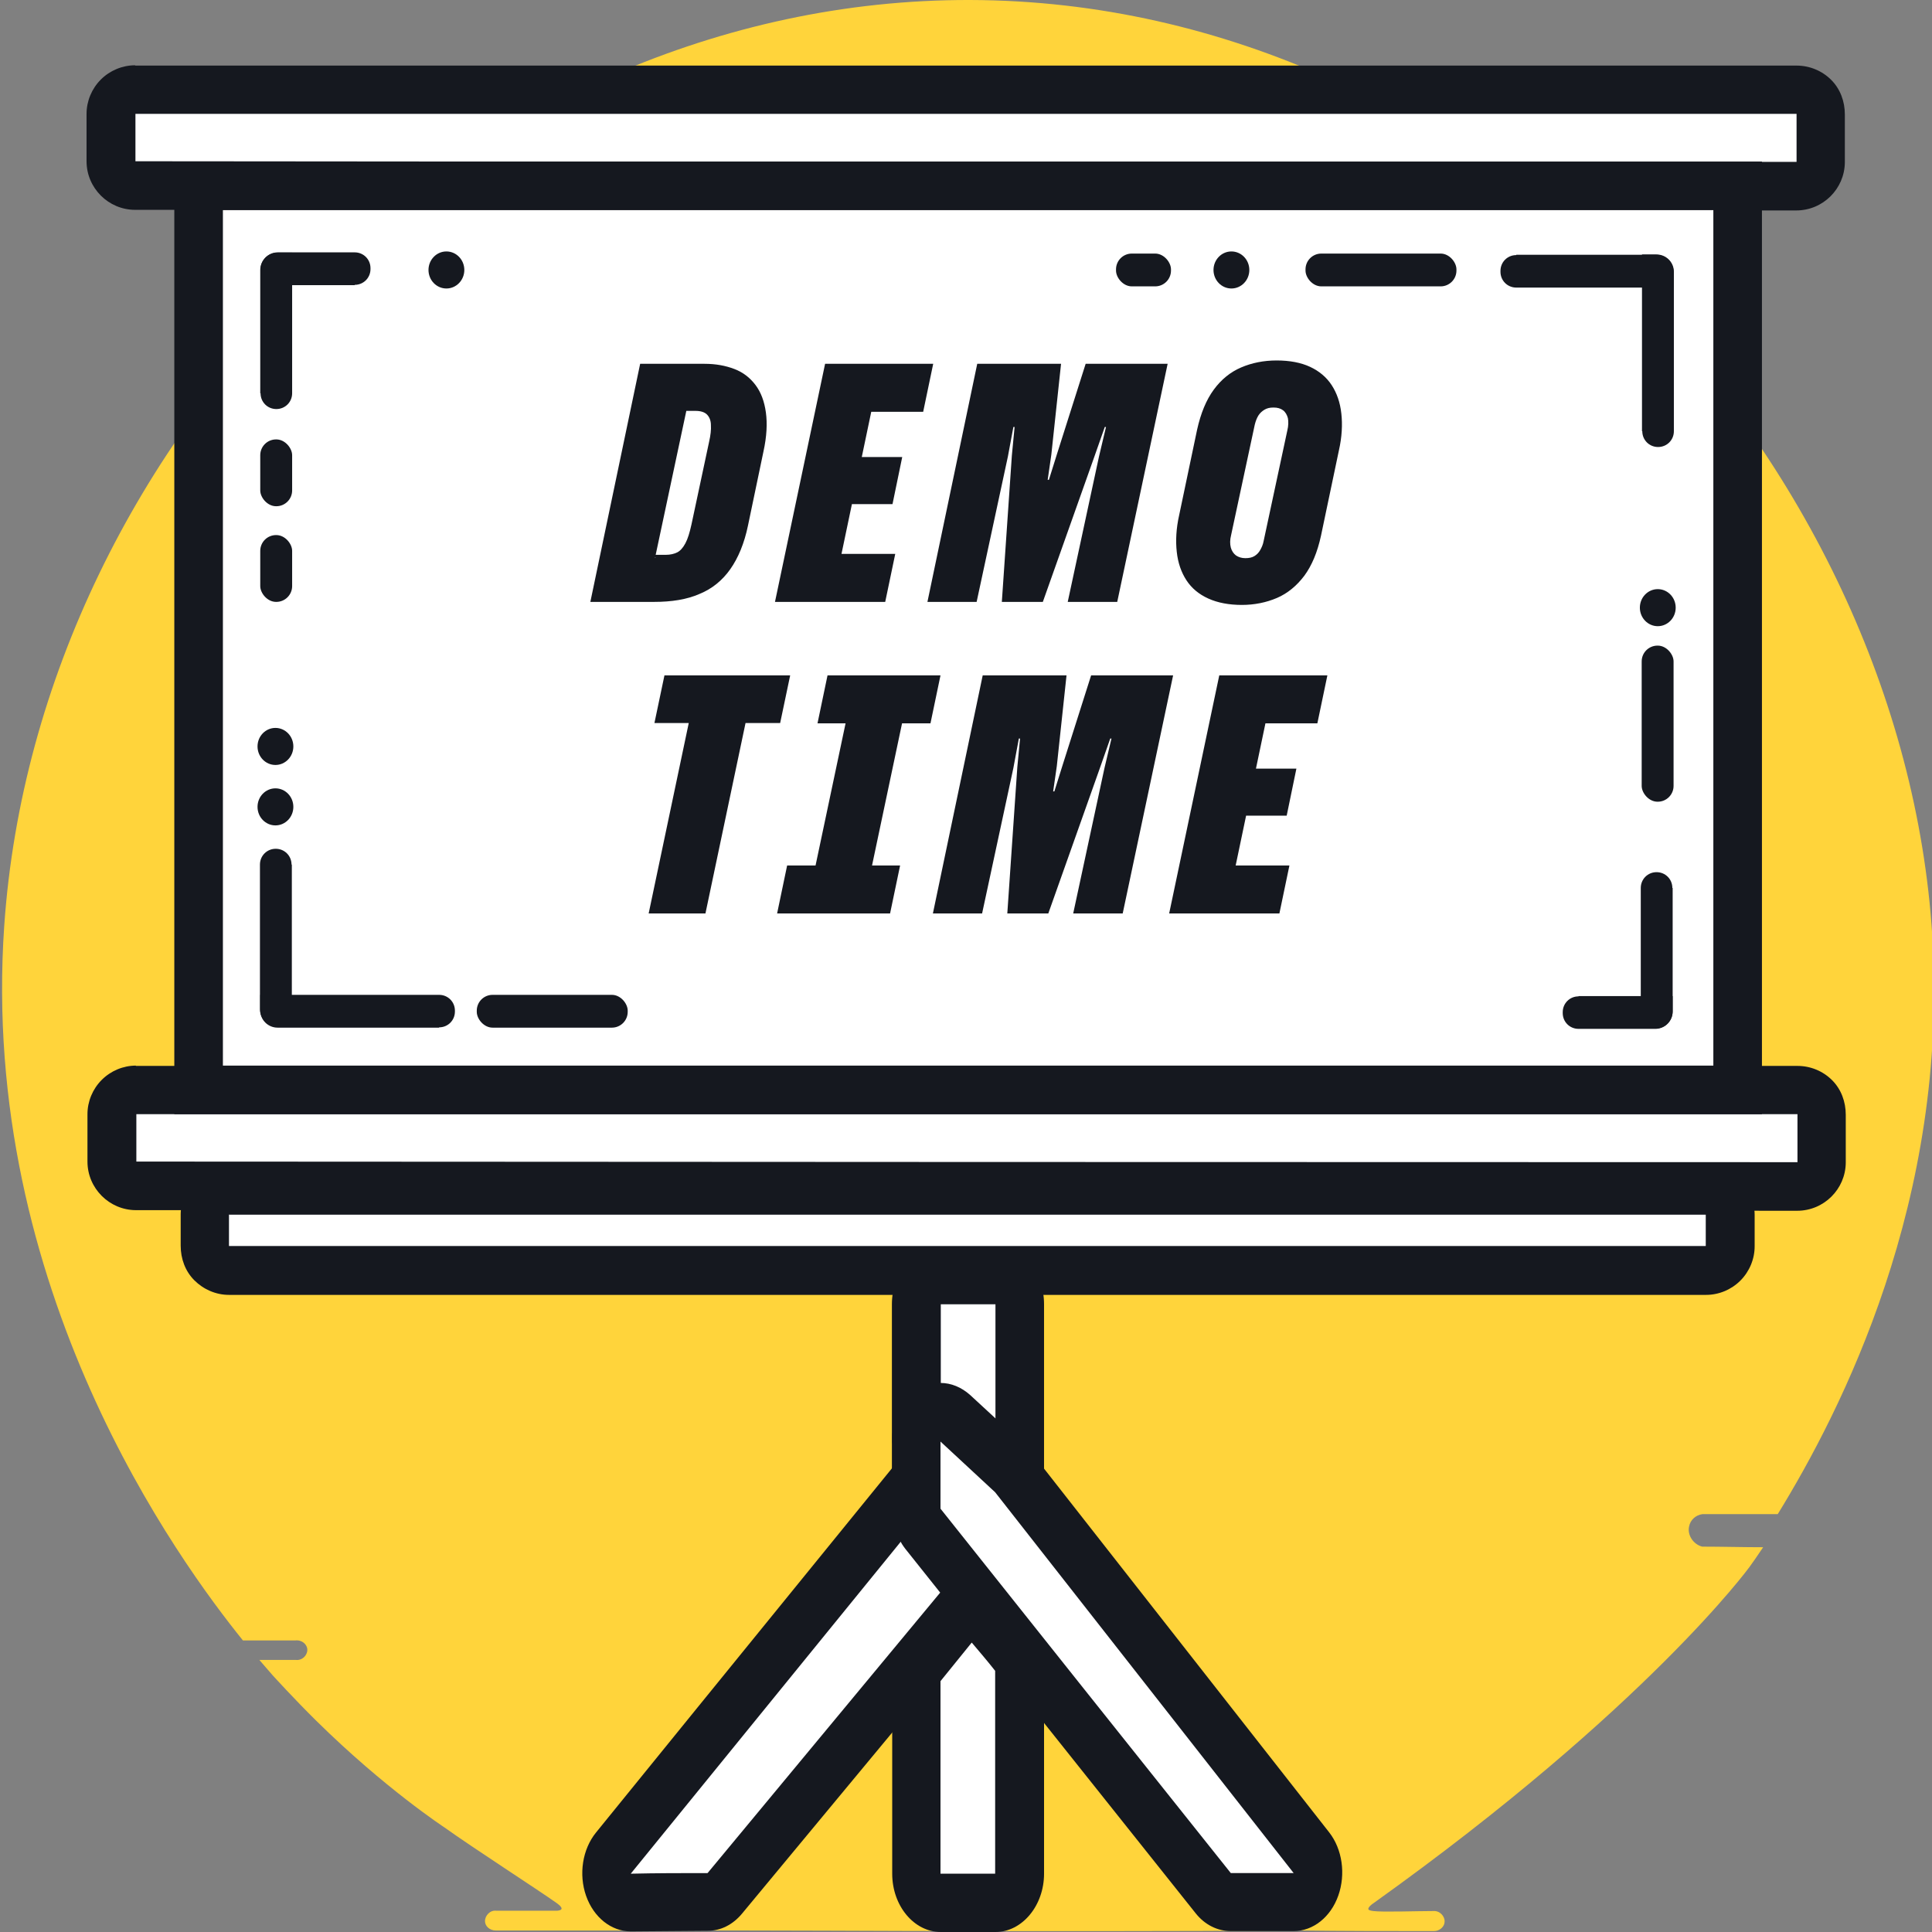 <?xml version="1.0" encoding="UTF-8"?>
<svg id="Layer_1" xmlns="http://www.w3.org/2000/svg" version="1.1" viewBox="0 0 636.2 636.2">
  <rect x="0" y="0" width="636.2" height="636.2" fill="#808080" stroke="none"/>
  <!-- Generator: Adobe Illustrator 29.2.1, SVG Export Plug-In . SVG Version: 2.1.0 Build 116)  -->
  <defs>
    <style>
      .st0 {
        fill: #15181f;
      }

      .st1 {
        stroke: #15181f;
        stroke-miterlimit: 10;
        stroke-width: 16px;
      }

      .st1, .st2 {
        fill: #fff;
      }

      .st3 {
        fill: #ffd43b;
      }
    </style>
  </defs>
  <g id="Background">
    <path class="st3" d="M636.3,308.2c5.5,87-30,156.4-50.9,190.4h-24.8c-2.2.3-4,1.9-4.4,4.1-.6,2.7,1.3,5.8,4.3,6.6,6.7,0,13.4.2,20.1.2-2,3-3.7,5.4-4.5,6.5,0,0-33.8,46.4-123.8,110.7-.5.3-1.9,1.4-1.7,2,.1.4,1,.5,1.6.6,3.1.4,14.4,0,19.7,0,2.2-.2,3.9,1.7,3.8,3.5,0,1.6-1.6,3.1-3.5,3.1-14.7,0-29.5,0-44.2-.2-46.3.3-83.7.2-109.2.2s-62.1-.3-111-.2c-19,0-34.5,0-44.6,0-1.9,0-3.5-1.4-3.5-3.1s1.6-3.7,3.8-3.4h19.8c.6,0,1.5-.2,1.6-.6.2-.6-1.1-1.6-1.7-2-5.6-4-27.9-18.4-36.8-24.8h0s-19.7-12.9-42.3-35.2c-7.2-7.1-14.2-14.8-14.2-14.8-1.9-2.2-3.5-4-4.5-5.2h11.9c2.2.3,3.9-1.5,3.9-3.3s-1.8-3.4-4-3.1h-17.2C59.2,514.4-6.9,424.5,1.4,304.8,12.6,143.3,154.6-.4,319.4,0c168.7.4,307.1,151.7,316.9,308.2Z"/>
    <path class="st3" d="M161.7,612.5"/>
  </g>
  <g id="Bottom">
    <path class="st2" d="M327.8,465.1c-6-4.9-12-9.9-18.1-14.9,3.4-1,6.9-1.9,10.3-2.8,2.6,3.1,5.1,6.2,7.7,9.3v8.4h.1Z"/>
    <g>
      <path class="st2" d="M207.7,626.6c-3.2,0-6.1-2.3-7.4-5.9-1.3-3.6-.6-7.7,1.6-10.5l98.9-121.6c1.5-1.8,3.6-2.9,5.7-2.9s4.2,1.1,5.7,2.9l13.5,16.6c3.1,3.7,3,9.7,0,13.5l-87,104.9c-1.5,1.8-3.5,2.8-5.6,2.9l-25.4.2h0Z"/>
      <path class="st0" d="M306.5,495.3c4.5,5.5,9,11.1,13.5,16.6-29,35-58,69.9-87,104.9-8.4,0-16.9,0-25.3.2,33-40.5,65.9-81.1,98.9-121.6M306.5,476c-4.3,0-8.4,2-11.4,5.8l-65.6,80.7-33.2,40.9c-4.5,5.5-5.8,13.8-3.3,20.9s8.3,11.7,14.7,11.7,0,0,.1,0l25.3-.2c4.2,0,8.2-2,11.2-5.6l87-104.9c6.2-7.4,6.2-19.5.1-27l-13.5-16.6c-3-3.7-7.1-5.8-11.4-5.8h0v.2h0Z"/>
    </g>
    <g>
      <path class="st2" d="M309.8,626.5c-4.4,0-8-4.3-8-9.6v-63.4c0-2.5.8-4.9,2.3-6.7l10.2-12.6c1.5-1.8,3.5-2.9,5.7-2.9h0c2.1,0,4.1,1,5.6,2.8l7.7,9.3c1.5,1.8,2.4,4.2,2.4,6.8v66.8c0,5.3-3.6,9.6-8,9.6h-18,0Z"/>
      <path class="st0" d="M320,540.9c2.6,3.1,5.2,6.1,7.7,9.3v66.8h-18v-63.4c3.4-4.2,6.8-8.4,10.2-12.6M320,521.7h-.1c-4.3,0-8.3,2.2-11.3,5.8l-6.1,7.6-4.1,5c-2.9,3.6-4.6,8.4-4.6,13.5v63.4c0,10.6,7.2,19.2,16,19.2h18c8.8,0,16-8.7,16-19.2v-66.8c0-5.2-1.7-10-4.7-13.6l-7.7-9.3c-3-3.6-7.1-5.6-11.3-5.6h0Z"/>
    </g>
    <g>
      <path class="st2" d="M327.8,493.9c-1.3,0-2.7-.4-3.9-1.2l-18-11.9c-2.6-1.7-4.1-4.9-4.1-8.4v-42.9c0-2.5.8-5,2.3-6.8s3.5-2.8,5.7-2.8h18.1c4.4,0,8,4.3,8,9.6v54.8c0,3.4-1.5,6.5-3.9,8.3-1.3.8-2.7,1.3-4.1,1.3h-.1Z"/>
      <path class="st0" d="M327.8,429.5v54.8c-6-4-12-7.9-18-11.9v-42.9h18.1M327.8,410.3h-18.1c-4.2,0-8.3,2-11.3,5.6s-4.7,8.5-4.7,13.6v42.9c0,7,3.3,13.5,8.4,16.8l18,11.9c2.4,1.6,5.1,2.4,7.7,2.4s5.6-.8,8.1-2.6c4.9-3.5,7.9-9.7,7.9-16.6v-54.8c0-10.6-7.2-19.2-16-19.2h0Z"/>
    </g>
    <g>
      <path class="st2" d="M405.3,626.6c-2.2,0-4.3-1.1-5.8-3l-95.6-120c-1.4-1.8-2.2-4.2-2.2-6.7v-22.2c0-3.6,1.8-7,4.5-8.7,1.1-.6,2.3-1,3.5-1,1.7,0,3.5.7,4.9,2l18,16.7c.3.4.7.6.9,1.1l98.3,125.4c2.2,2.8,2.8,6.8,1.5,10.5s-4.2,5.8-7.3,5.8h-20.7Z"/>
      <path class="st0" d="M309.7,474.7c6,5.5,12,11.2,18,16.7,32.8,41.8,65.5,83.6,98.3,125.4h-20.7c-31.9-40-63.8-80-95.6-120v-22.2M309.7,455.5c-2.4,0-4.8.6-7,1.9-5.5,3.2-8.9,9.9-9,17.2v22.1c0,4.9,1.6,9.7,4.4,13.3l95.6,120c3,3.8,7.2,5.9,11.6,5.9h20.7c6.4,0,12.2-4.6,14.7-11.7s1.3-15.3-3-20.8l-98.3-125.4c-.6-.7-1.2-1.4-1.9-2l-10.2-9.4-7.8-7.2c-2.9-2.6-6.3-4-9.8-4h0Z"/>
    </g>
  </g>
  <g id="Sceen">
    <g>
      <path class="st2" d="M75.3,418.4c-2.1,0-4.2-.9-5.7-2.4s-2.3-3.6-2.3-5.7v-10.4c.2-4.4,3.8-7.9,8.1-7.9h486.2c4.4,0,8,3.6,8,8v10.3c0,2.1-.8,4.2-2.3,5.7s-3.5,2.3-5.7,2.3H75.3Z"/>
      <path class="st0" d="M75.5,400h486.2v10.3H75.4v-10.4M75.5,384c-8.8,0-15.9,7-16,15.8v10.4c0,4.3,1.5,8.4,4.5,11.4s7.1,4.8,11.4,4.8h486.4c4.2,0,8.3-1.7,11.3-4.7s4.7-7.1,4.7-11.3v-10.3c0-8.8-7.2-16-16-16H75.5Z"/>
    </g>
    <g>
      <path class="st2" d="M44.8,390.5c-4.4,0-8-3.6-8-8v-15.6c0-2.1.8-4.2,2.3-5.7s3.5-2.3,5.7-2.3h547.1c2.1,0,4.2.9,5.7,2.4s2.3,3.6,2.3,5.7v15.8c-.2,4.4-3.8,7.9-8.1,7.9s-547-.2-547-.2h0Z"/>
      <path class="st0" d="M44.8,366.9h547.1v15.8c-182.3,0-364.7-.1-547-.2v-15.6M44.8,350.9c-4.2,0-8.3,1.7-11.3,4.7s-4.7,7.1-4.7,11.3v15.6c0,8.8,7.2,16,16,16h273.5c0,.1,273.5.2,273.5.2h0c8.8,0,15.9-7.1,16-15.8v-15.8c0-4.3-1.5-8.4-4.5-11.4s-7.1-4.7-11.4-4.7H44.7h0Z"/>
    </g>
    <g>
      <path class="st2" d="M44.5,61.1c-4.4,0-8-3.6-8-8v-15.6c0-2.1.8-4.2,2.3-5.7s3.5-2.3,5.7-2.3h547.1c2.1,0,4.2.9,5.7,2.4,1.5,1.5,2.3,3.6,2.3,5.7v15.8c-.2,4.4-3.8,7.9-8.1,7.9s-547-.2-547-.2h0Z"/>
      <path class="st0" d="M44.5,37.5h547.1v15.8c-182.3,0-364.7,0-547-.2v-15.6M44.5,21.5c-4.2,0-8.3,1.7-11.3,4.7s-4.7,7.1-4.7,11.3v15.6c0,8.8,7.2,16,16,16l547,.2h0c8.8,0,15.9-7.1,16-15.8v-15.8c0-4.3-1.5-8.4-4.5-11.4s-7.1-4.7-11.4-4.7H44.5Z"/>
    </g>
    <rect class="st1" x="65.4" y="61.2" width="506.8" height="297.7"/>
  </g>
  <g id="Decoration">
    <ellipse class="st0" cx="405.5" cy="88.9" rx="5.9" ry="6.1"/>
    <ellipse class="st0" cx="545.9" cy="200.1" rx="5.9" ry="6.1"/>
    <ellipse class="st0" cx="147" cy="88.9" rx="5.9" ry="6.1"/>
    <ellipse class="st0" cx="90.7" cy="265.7" rx="5.9" ry="6.1"/>
    <ellipse class="st0" cx="90.7" cy="245.8" rx="5.9" ry="6.1"/>
    <rect class="st0" x="367.5" y="83.5" width="18.1" height="10.8" rx="5.2" ry="5.2"/>
    <rect class="st0" x="429.9" y="83.5" width="49.7" height="10.8" rx="5.2" ry="5.2"/>
    <rect class="st0" x="540.6" y="212.6" width="10.5" height="51.4" rx="5.2" ry="5.2"/>
    <rect class="st0" x="157" y="327.6" width="49.7" height="10.8" rx="5.2" ry="5.2"/>
    <rect class="st0" x="85.7" y="144.7" width="10.5" height="22" rx="5.2" ry="5.2"/>
    <rect class="st0" x="85.7" y="176.2" width="10.5" height="22" rx="5.2" ry="5.2"/>
    <path class="st0" d="M499.3,83.9h46.1c3.1,0,5.7,2.5,5.7,5.7v5.1h-51.8c-2.9,0-5.2-2.3-5.2-5.2v-.3c0-2.9,2.3-5.2,5.2-5.2h0Z"/>
    <path class="st0" d="M540.7,142v-58.2h4.8c3.1,0,5.7,2.5,5.7,5.7v52.5c0,2.9-2.3,5.2-5.2,5.2h0c-2.9,0-5.2-2.3-5.2-5.2h0Z"/>
    <path class="st0" d="M550.8,292.4v40.6c0,3.1-2.5,5.7-5.7,5.7h-4.8v-46.3c0-2.9,2.3-5.2,5.2-5.2h0c2.9,0,5.2,2.3,5.2,5.2h0Z"/>
    <path class="st0" d="M519.8,328h31v5.1c0,3.1-2.5,5.7-5.7,5.7h-25.3c-2.9,0-5.2-2.3-5.2-5.2v-.3c0-2.9,2.3-5.2,5.2-5.2h0Z"/>
    <path class="st0" d="M144.6,338.4h-53.2c-3.1,0-5.7-2.5-5.7-5.7v-5.1h58.9c2.9,0,5.2,2.3,5.2,5.2v.3c0,2.9-2.3,5.2-5.2,5.2h0Z"/>
    <path class="st0" d="M96.1,284.7v53.3h-4.8c-3.1,0-5.7-2.5-5.7-5.7v-47.6c0-2.9,2.3-5.2,5.2-5.2h0c2.9,0,5.2,2.3,5.2,5.2h.1Z"/>
    <path class="st0" d="M85.7,129.5v-40.6c0-3.1,2.5-5.7,5.7-5.7h4.8v46.3c0,2.9-2.3,5.2-5.2,5.2h0c-2.9,0-5.2-2.3-5.2-5.2h-.1Z"/>
    <path class="st0" d="M116.8,93.9h-31v-5.1c0-3.1,2.5-5.7,5.7-5.7h25.3c2.9,0,5.2,2.3,5.2,5.2v.3c0,2.9-2.3,5.2-5.2,5.2h0Z"/>
  </g>
  <g id="demotiome">
    <path class="st0" d="M194.4,198.2l16.4-78.4h21.2c3.7,0,6.9.6,9.8,1.7,2.9,1.1,5.2,2.9,7,5.3s2.9,5.4,3.4,9,.3,7.9-.8,12.9l-5.1,24.4c-1.2,5.8-3.2,10.6-5.8,14.3s-6,6.5-10.2,8.2c-4.1,1.8-9.1,2.6-14.9,2.6h-21.2.2ZM215.9,183.7l-.8-1h4.2c1.4,0,2.7-.3,3.7-.8s1.9-1.5,2.7-3,1.4-3.5,2-6.2l5.8-27.2c.5-2.2.7-4,.6-5.5,0-1.5-.5-2.7-1.3-3.5s-2.1-1.2-3.8-1.2h-4.4l1.7-1.4-10.6,49.8h.2Z"/>
    <path class="st0" d="M255.2,198.2l16.5-78.4h35.6l-3.3,15.8h-17.1l-9.8,46.8h17.7l-3.3,15.8h-36.3ZM278.8,166l3.2-15.5h15.1l-3.2,15.5h-15.1Z"/>
    <path class="st0" d="M305.4,198.2l16.4-78.4h27.6l-3.2,29.9-1.2,8.3h.4l2.6-8.3,9.5-29.9h27l-16.6,78.4h-16.3l10.3-47.9,2.3-9.7h-.4l-3.3,9.4-17.1,48.2h-13.5l3.3-48.2.9-9.4h-.4l-1.8,9.7-10.3,47.9h-16.2,0Z"/>
    <path class="st0" d="M409,199.2c-4.3,0-8-.7-11.1-2.1-3.1-1.4-5.5-3.4-7.2-6s-2.8-5.7-3.2-9.4c-.4-3.6-.2-7.7.8-12.1l5.9-28.1c1.2-5.4,3-9.8,5.5-13.2s5.5-5.8,9-7.3,7.4-2.3,11.7-2.3,8,.7,11,2.1,5.4,3.4,7.1,6,2.8,5.7,3.2,9.4c.4,3.6.2,7.7-.8,12.1l-5.9,28.1c-1.2,5.5-3,9.8-5.5,13.2-2.5,3.3-5.5,5.8-9,7.3s-7.4,2.3-11.6,2.3h.1ZM410.1,183.8c1.2,0,2.2-.2,3-.7s1.4-1.1,1.9-2,.9-1.8,1.1-2.9l7.8-36.4c.4-1.6.4-3,.2-4.1-.3-1.1-.8-2-1.6-2.6-.8-.6-1.8-.9-3.1-.9s-2.1.2-3,.7c-.8.5-1.5,1.1-2,1.9s-.9,1.8-1.2,3l-7.8,36.4c-.4,1.6-.4,2.9-.1,4.1.3,1.1.9,2,1.7,2.6.9.6,1.9.9,3.1.9h0Z"/>
    <path class="st0" d="M213.6,300.8l13.2-62.7h-11.3l3.3-15.7h41.4l-3.3,15.7h-11.4l-13.2,62.7h-18.7Z"/>
    <path class="st0" d="M255.9,300.8l3.3-15.8h37.2l-3.3,15.8h-37.2ZM268.2,286.7l10.6-50.2h18.6l-10.6,50.2h-18.6ZM269.2,238.2l3.3-15.8h37.2l-3.3,15.8h-37.2Z"/>
    <path class="st0" d="M307.2,300.8l16.4-78.4h27.6l-3.2,29.9-1.2,8.3h.4l2.6-8.3,9.5-29.9h27l-16.6,78.4h-16.3l10.3-47.9,2.3-9.7h-.4l-3.3,9.4-17.1,48.2h-13.5l3.3-48.2.9-9.4h-.4l-1.8,9.7-10.3,47.9h-16.2,0Z"/>
    <path class="st0" d="M385,300.8l16.5-78.4h35.6l-3.3,15.8h-17.1l-9.8,46.8h17.7l-3.3,15.8h-36.3ZM408.6,268.6l3.2-15.5h15.1l-3.2,15.5h-15.1Z"/>
  </g>
</svg>